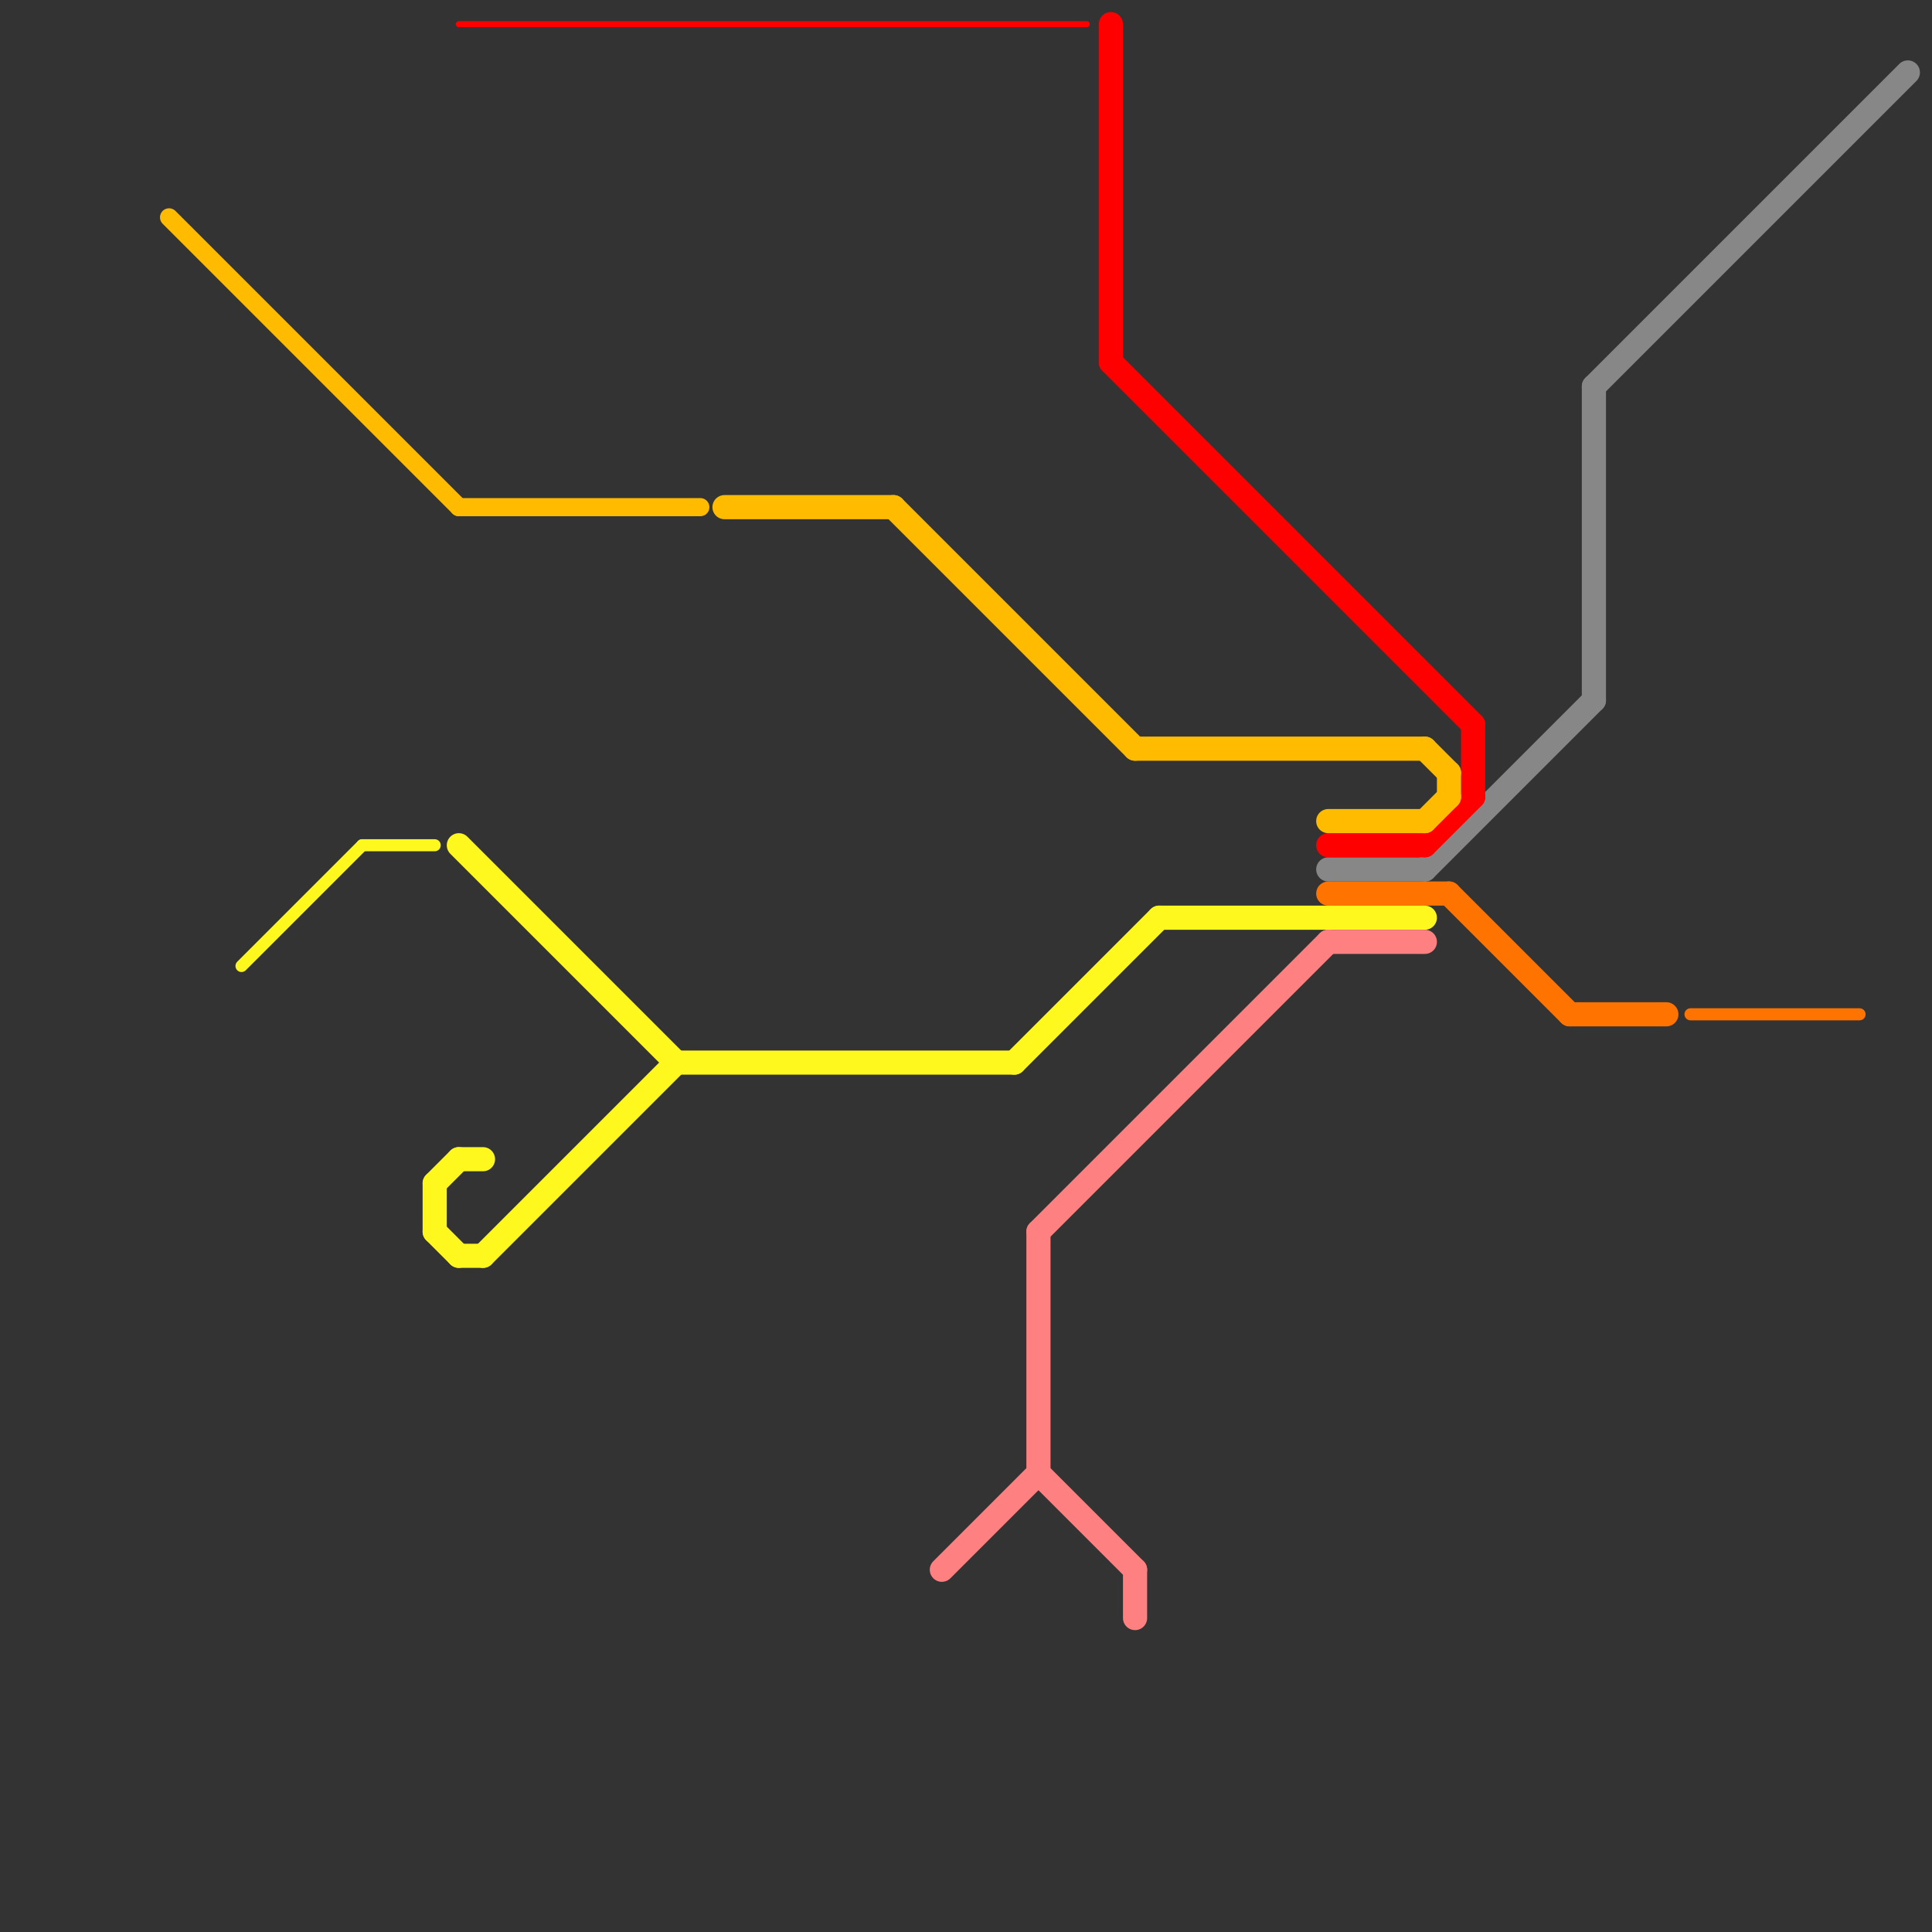
<svg version="1.1" xmlns="http://www.w3.org/2000/svg" viewBox="0 0 80 80">
<rect x="0" y="0" width="80" height="80" fill="#333333" stroke="none"/>
<style>text { font: 1px Helvetica; font-weight: 600; white-space: pre; dominant-baseline: central; } line { stroke-width: 1; fill: none; stroke-linecap: round; stroke-linejoin: round; } .c0 { stroke: #878787 } .c1 { stroke: #ff0000 } .c2 { stroke: #ff7300 } .c3 { stroke: #ffbb00 } .c4 { stroke: #fff81f } .c5 { stroke: #ff8080 } .w2 { stroke-width: .75; }.w4 { stroke-width: .25; }.w3 { stroke-width: .5; }.w1 { stroke-width: 1; }</style><defs><g id="cmd-ffbb00"><circle r="0.5" fill="#ffbb00"/><circle r="0.25" fill="#fff"/></g><g id="cmd-fff81f"><circle r="0.5" fill="#fff81f"/><circle r="0.25" fill="#fff"/></g><g id="cmd-ff0000"><circle r="0.5" fill="#ff0000"/><circle r="0.25" fill="#fff"/></g><g id="cmd-ff8080"><circle r="0.5" fill="#ff8080"/><circle r="0.25" fill="#fff"/></g><g id="cmd-878787"><circle r="0.5" fill="#878787"/><circle r="0.25" fill="#fff"/></g><g id="cmd-ff7300"><circle r="0.5" fill="#ff7300"/><circle r="0.25" fill="#fff"/></g></defs><line class="c0 " x1="55" y1="36" x2="59" y2="36"/><line class="c0 " x1="59" y1="36" x2="66" y2="29"/><line class="c0 " x1="66" y1="16" x2="66" y2="29"/><line class="c0 " x1="66" y1="16" x2="79" y2="3"/><line class="c1 " x1="61" y1="30" x2="61" y2="33"/><line class="c1 " x1="55" y1="35" x2="59" y2="35"/><line class="c1 " x1="46" y1="1" x2="46" y2="15"/><line class="c1 " x1="59" y1="35" x2="61" y2="33"/><line class="c1 " x1="46" y1="15" x2="61" y2="30"/><line class="c1 w4" x1="19" y1="1" x2="45" y2="1"/><line class="c2 " x1="60" y1="37" x2="65" y2="42"/><line class="c2 " x1="55" y1="37" x2="60" y2="37"/><line class="c2 " x1="65" y1="42" x2="69" y2="42"/><line class="c2 w3" x1="70" y1="42" x2="77" y2="42"/><line class="c3 " x1="60" y1="32" x2="60" y2="33"/><line class="c3 " x1="59" y1="34" x2="60" y2="33"/><line class="c3 " x1="47" y1="31" x2="59" y2="31"/><line class="c3 " x1="30" y1="21" x2="37" y2="21"/><line class="c3 " x1="37" y1="21" x2="47" y2="31"/><line class="c3 " x1="59" y1="31" x2="60" y2="32"/><line class="c3 " x1="55" y1="34" x2="59" y2="34"/><line class="c3 w2" x1="19" y1="21" x2="29" y2="21"/><line class="c3 w2" x1="7" y1="9" x2="19" y2="21"/><line class="c4 " x1="19" y1="35" x2="28" y2="44"/><line class="c4 " x1="48" y1="38" x2="59" y2="38"/><line class="c4 " x1="18" y1="49" x2="19" y2="48"/><line class="c4 " x1="18" y1="49" x2="18" y2="51"/><line class="c4 " x1="20" y1="52" x2="28" y2="44"/><line class="c4 " x1="42" y1="44" x2="48" y2="38"/><line class="c4 " x1="18" y1="51" x2="19" y2="52"/><line class="c4 " x1="28" y1="44" x2="42" y2="44"/><line class="c4 " x1="19" y1="48" x2="20" y2="48"/><line class="c4 " x1="19" y1="52" x2="20" y2="52"/><line class="c4 w3" x1="15" y1="35" x2="18" y2="35"/><line class="c4 w3" x1="10" y1="40" x2="15" y2="35"/><line class="c5 " x1="47" y1="65" x2="47" y2="67"/><line class="c5 " x1="43" y1="61" x2="47" y2="65"/><line class="c5 " x1="43" y1="51" x2="55" y2="39"/><line class="c5 " x1="55" y1="39" x2="59" y2="39"/><line class="c5 " x1="43" y1="51" x2="43" y2="61"/><line class="c5 " x1="39" y1="65" x2="43" y2="61"/>
</svg>
